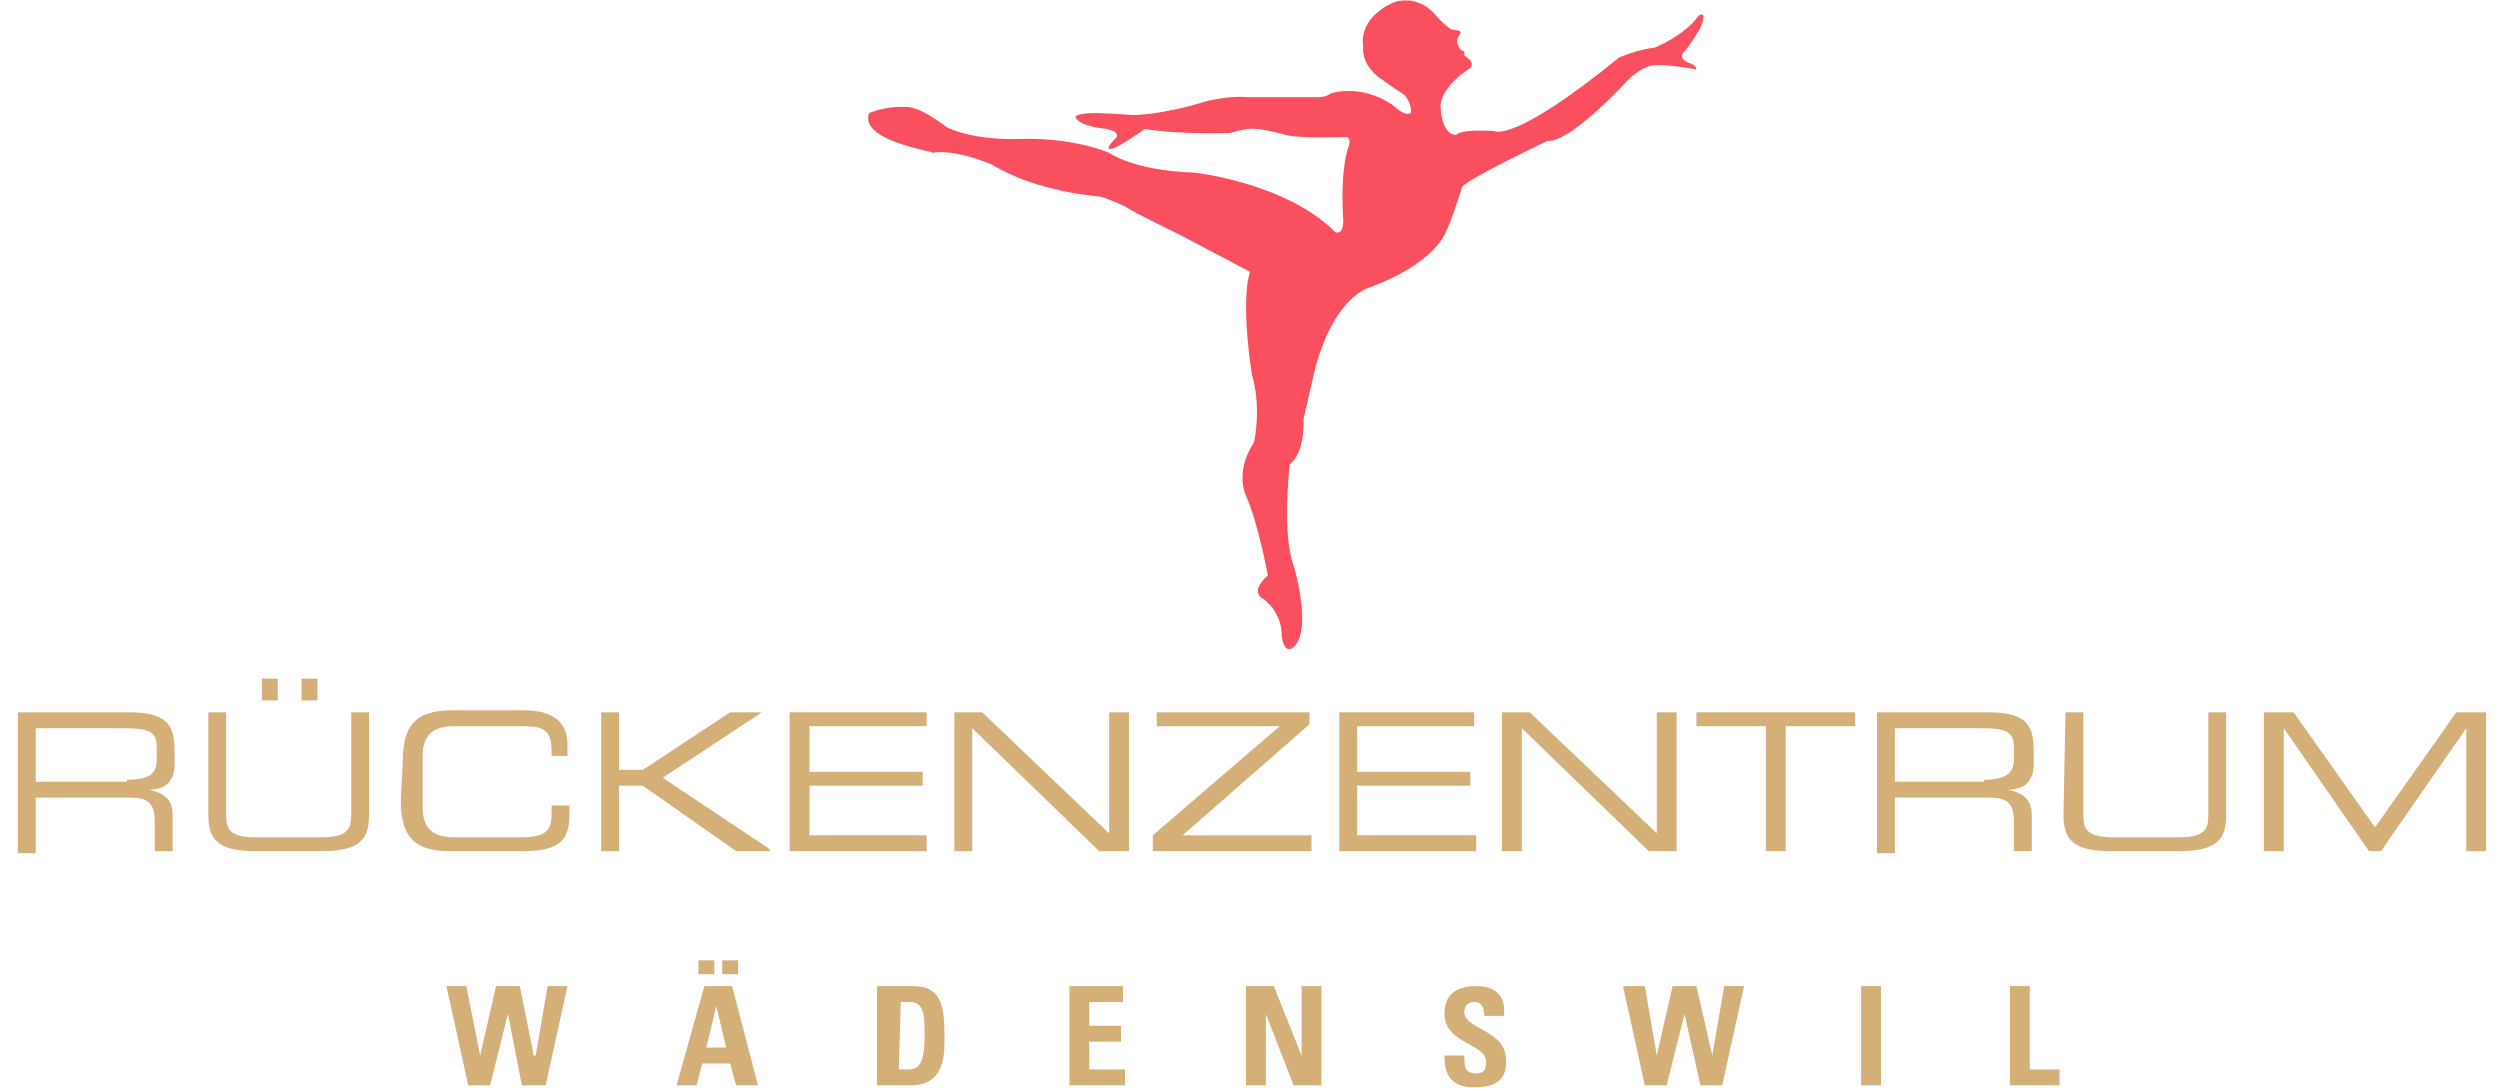 <?xml version="1.0" encoding="utf-8"?>
<!-- Generator: Adobe Illustrator 28.2.0, SVG Export Plug-In . SVG Version: 6.00 Build 0)  -->
<svg version="1.1" id="Ebene_1" xmlns="http://www.w3.org/2000/svg" xmlns:xlink="http://www.w3.org/1999/xlink" x="0px" y="0px"
	 viewBox="0 0 126 55" style="enable-background:new 0 0 126 55;" xml:space="preserve">
<style type="text/css">
	.st0{fill:#D4AF78;}
	.st1{fill-rule:evenodd;clip-rule:evenodd;fill:#F94F5E;}
</style>
<path class="st0" d="M0.9,35.9h5.6c2,0,2.3,0.7,2.3,2v0.6c0,1-0.6,1.3-1.3,1.3v0c1,0.2,1.2,0.7,1.2,1.3v1.8H7.8v-1.5
	c0-1.1-0.5-1.2-1.4-1.2H1.8v2.8H0.9V35.9 M6.4,39.3c1.1,0,1.5-0.3,1.5-1v-0.6c0-0.8-0.3-1-1.7-1H1.8v2.7H6.4z"/>
<path class="st0" d="M10.5,35.9h0.9v5.2c0,0.7,0.2,1.1,1.5,1.1h3.3c1.3,0,1.5-0.4,1.5-1.1v-5.2h0.9v5.2c0,1.4-0.7,1.8-2.5,1.8H13
	c-1.8,0-2.5-0.4-2.5-1.8L10.5,35.9 M13.2,34.2H14v1.1h-0.8C13.2,35.3,13.2,34.2,13.2,34.2z M15.2,34.2H16v1.1h-0.8V34.2z"/>
<path class="st0" d="M20.3,38.4c0-1.8,0.6-2.6,2.5-2.6h3.6c1.7,0,2.2,0.8,2.2,1.7v0.6h-0.8v-0.3c0-1.2-0.7-1.2-1.6-1.2h-3.3
	c-0.9,0-1.6,0.3-1.6,1.5v2.6c0,1.2,0.7,1.5,1.6,1.5h3.3c1.3,0,1.6-0.3,1.6-1.2v-0.4h0.9V41c0,1.3-0.4,1.9-2.4,1.9h-3.6
	c-1.9,0-2.5-0.8-2.5-2.6L20.3,38.4"/>
<polyline class="st0" points="30.3,35.9 31.2,35.9 31.2,38.8 32.4,38.8 36.8,35.9 38.4,35.9 38.4,35.9 33.4,39.2 38.8,42.8 
	38.8,42.9 37.1,42.9 32.4,39.6 31.2,39.6 31.2,42.9 30.3,42.9 30.3,35.9 "/>
<polyline class="st0" points="39.8,35.9 46.7,35.9 46.7,36.6 40.8,36.6 40.8,38.9 46.5,38.9 46.5,39.6 40.8,39.6 40.8,42.1 
	46.7,42.1 46.7,42.9 39.8,42.9 39.8,35.9 "/>
<polyline class="st0" points="48.1,35.9 49.5,35.9 55.9,42 55.9,35.9 56.9,35.9 56.9,42.9 55.4,42.9 49,36.7 49,42.9 48.1,42.9 
	48.1,35.9 "/>
<polyline class="st0" points="58.1,42.1 64.5,36.6 58.3,36.6 58.3,35.9 66,35.9 66,36.5 59.6,42.1 66.1,42.1 66.1,42.9 58.1,42.9 
	58.1,42.1 "/>
<polyline class="st0" points="67.5,35.9 74.3,35.9 74.3,36.6 68.4,36.6 68.4,38.9 74.1,38.9 74.1,39.6 68.4,39.6 68.4,42.1 
	74.4,42.1 74.4,42.9 67.5,42.9 67.5,35.9 "/>
<polyline class="st0" points="75.7,35.9 77.1,35.9 83.5,42 83.5,35.9 84.5,35.9 84.5,42.9 83.1,42.9 76.7,36.7 76.7,42.9 75.7,42.9 
	75.7,35.9 "/>
<polyline class="st0" points="89,36.6 85.5,36.6 85.5,35.9 93.5,35.9 93.5,36.6 90,36.6 90,42.9 89,42.9 89,36.6 "/>
<path class="st0" d="M94.6,35.9h5.6c2,0,2.3,0.7,2.3,2v0.6c0,1-0.6,1.3-1.3,1.3v0c1,0.2,1.2,0.7,1.2,1.3v1.8h-0.9v-1.5
	c0-1.1-0.5-1.2-1.4-1.2h-4.6v2.8h-0.9L94.6,35.9 M100,39.3c1,0,1.5-0.3,1.5-1v-0.6c0-0.8-0.3-1-1.7-1h-4.3v2.7H100z"/>
<path class="st0" d="M104.1,35.9h0.9v5.2c0,0.7,0.2,1.1,1.5,1.1h3.3c1.3,0,1.5-0.4,1.5-1.1v-5.2h0.9v5.2c0,1.4-0.7,1.8-2.5,1.8h-3.2
	c-1.8,0-2.5-0.4-2.5-1.8L104.1,35.9"/>
<polyline class="st0" points="114.1,35.9 115.6,35.9 119.7,41.7 123.8,35.9 125.3,35.9 125.3,42.9 124.3,42.9 124.3,36.7 
	124.3,36.7 120,42.9 119.4,42.9 115.1,36.7 115.1,36.7 115.1,42.9 114.1,42.9 114.1,35.9 "/>
<polyline class="st0" points="22.5,49.7 23.5,49.7 24.2,53.2 24.2,53.2 25,49.7 26.2,49.7 26.9,53.2 27,53.2 27.6,49.7 28.6,49.7 
	27.5,54.7 26.3,54.7 25.6,51.1 25.6,51.1 24.7,54.7 23.6,54.7 22.5,49.7 "/>
<path class="st0" d="M34.1,54.7l1.4-5h1.4l1.3,5h-1.1l-0.3-1.1h-1.4l-0.3,1.1H34.1 M35.2,48.4H36v0.7h-0.8V48.4z M36.1,50.7
	L36.1,50.7l-0.5,2.1h1L36.1,50.7z M36.4,48.4h0.8v0.7h-0.8V48.4z"/>
<path class="st0" d="M44.2,49.7H46c1.4,0,1.6,0.9,1.6,2.5c0,0.8,0.1,2.5-1.7,2.5h-1.7L44.2,49.7 M45.3,53.9h0.5
	c0.6,0,0.8-0.5,0.8-1.7c0-0.9,0-1.7-0.7-1.7h-0.5L45.3,53.9L45.3,53.9z"/>
<polyline class="st0" points="53.9,54.7 53.9,49.7 56.6,49.7 56.6,50.5 54.9,50.5 54.9,51.7 56.5,51.7 56.5,52.5 54.9,52.5 
	54.9,53.9 56.7,53.9 56.7,54.7 53.9,54.7 "/>
<polyline class="st0" points="62.8,54.7 62.8,49.7 64.2,49.7 65.6,53.2 65.6,53.2 65.6,49.7 66.6,49.7 66.6,54.7 65.2,54.7 
	63.8,51.1 63.8,51.1 63.8,54.7 62.8,54.7 "/>
<path class="st0" d="M74.3,54.8c-1.3,0-1.5-0.8-1.5-1.6h1c0,0.5,0,0.9,0.6,0.9c0.4,0,0.5-0.2,0.5-0.6c0-0.9-2.1-0.9-2.1-2.4
	c0-0.8,0.4-1.4,1.6-1.4c1,0,1.5,0.5,1.4,1.5h-1c0-0.4-0.1-0.7-0.5-0.7c-0.3,0-0.5,0.2-0.5,0.5c0,0.9,2.1,0.9,2.1,2.4
	C76,54.6,75.1,54.8,74.3,54.8"/>
<polyline class="st0" points="81.8,49.7 82.9,49.7 83.5,53.2 83.5,53.2 84.3,49.7 85.5,49.7 86.3,53.2 86.3,53.2 86.9,49.7 
	87.9,49.7 86.8,54.7 85.7,54.7 84.9,51.1 84.9,51.1 84,54.7 82.9,54.7 81.8,49.7 "/>
<rect x="93.8" y="49.7" class="st0" width="1" height="5"/>
<polyline class="st0" points="101.3,54.7 101.3,49.7 102.3,49.7 102.3,53.9 103.8,53.9 103.8,54.7 101.3,54.7 "/>
<path class="st1" d="M43.8,5.7c0,0,0.9-0.4,2-0.3c0,0,0.6,0,1.9,1c0,0,1.2,0.7,3.9,0.6c0,0,2.3-0.1,4.3,0.7c0,0,1.2,0.9,4.3,1
	c0,0,4.6,0.5,7.1,3c0,0,0.4,0.2,0.4-0.6c0,0-0.2-2.5,0.3-3.8c0,0,0.1-0.4-0.2-0.4c0,0-2.2,0.1-3-0.1c0,0-1.1-0.3-1.5-0.3
	c0,0-0.3-0.1-1.3,0.2c0,0-2.5,0.1-4.3-0.2c0,0-1.4,1-1.7,1c0,0-0.4,0.1,0.2-0.5c0,0,0.4-0.3-0.4-0.5c0,0-1.4-0.1-1.6-0.6
	c0,0,0-0.2,1-0.2c0,0,0.6,0,1.9,0.1c0,0,1.5,0,3.7-0.7c0,0,1.2-0.3,2.1-0.2h3.6c0,0,0.3,0,0.6-0.2c0,0,1.5-0.5,3.1,0.6
	c0,0,0.6,0.6,0.9,0.4c0,0,0.1-0.4-0.3-0.9c0,0-0.9-0.6-1.3-0.9c0,0-0.9-0.6-0.8-1.6c0,0-0.3-1.4,1.6-2.2c0,0,1.1-0.4,2,0.6
	c0,0,0.6,0.7,0.9,0.8c0,0,0.5,0,0.4,0.2c0,0-0.3,0.3-0.1,0.6l0.1,0.2l0.2,0.1v0.2c0,0,0.7,0.4,0.2,0.7c0,0-1.3,0.8-1.4,1.8
	c0,0,0,1.5,0.8,1.5c0,0,0.1-0.3,1.9-0.2c0,0,0.9,0.7,6.3-3.7c0,0,0.9-0.4,1.8-0.5c0,0,1.5-0.6,2.2-1.6c0,0,0.5-0.4,0.1,0.6
	c0,0-0.5,0.9-0.9,1.3c0,0-0.2,0.3,0.4,0.5c0,0,0.3,0.1,0.3,0.3c0,0-1.6-0.3-2.2-0.2c0,0-0.6,0-1.5,1c0,0-2.7,2.9-3.8,2.8
	c0,0-3.8,1.8-4.3,2.3c0,0-0.6,1.9-0.8,2.2c0,0-0.4,1.6-3.9,2.9c0,0-1.7,0.4-2.7,4l-0.6,2.6c0,0,0.1,1.7-0.7,2.3c0,0-0.4,3.6,0.2,5.1
	c0,0,0.9,3,0.1,4c0,0-0.5,0.7-0.7-0.4c0,0,0.1-1.1-0.9-1.9c0,0-0.8-0.3,0.2-1.2c0,0-0.5-2.7-1.1-4c0,0-0.6-1.2,0.4-2.7
	c0,0,0.4-1.7-0.1-3.4c0,0-0.6-3.6-0.1-5.2l-3.6-1.9c0,0-2.3-1.1-2.7-1.4c0,0-1.1-0.5-1.3-0.5c0,0-3.1-0.2-5.4-1.6c0,0-1.8-0.8-3-0.6
	C47,7.6,43.3,7.1,43.8,5.7"/>
</svg>
